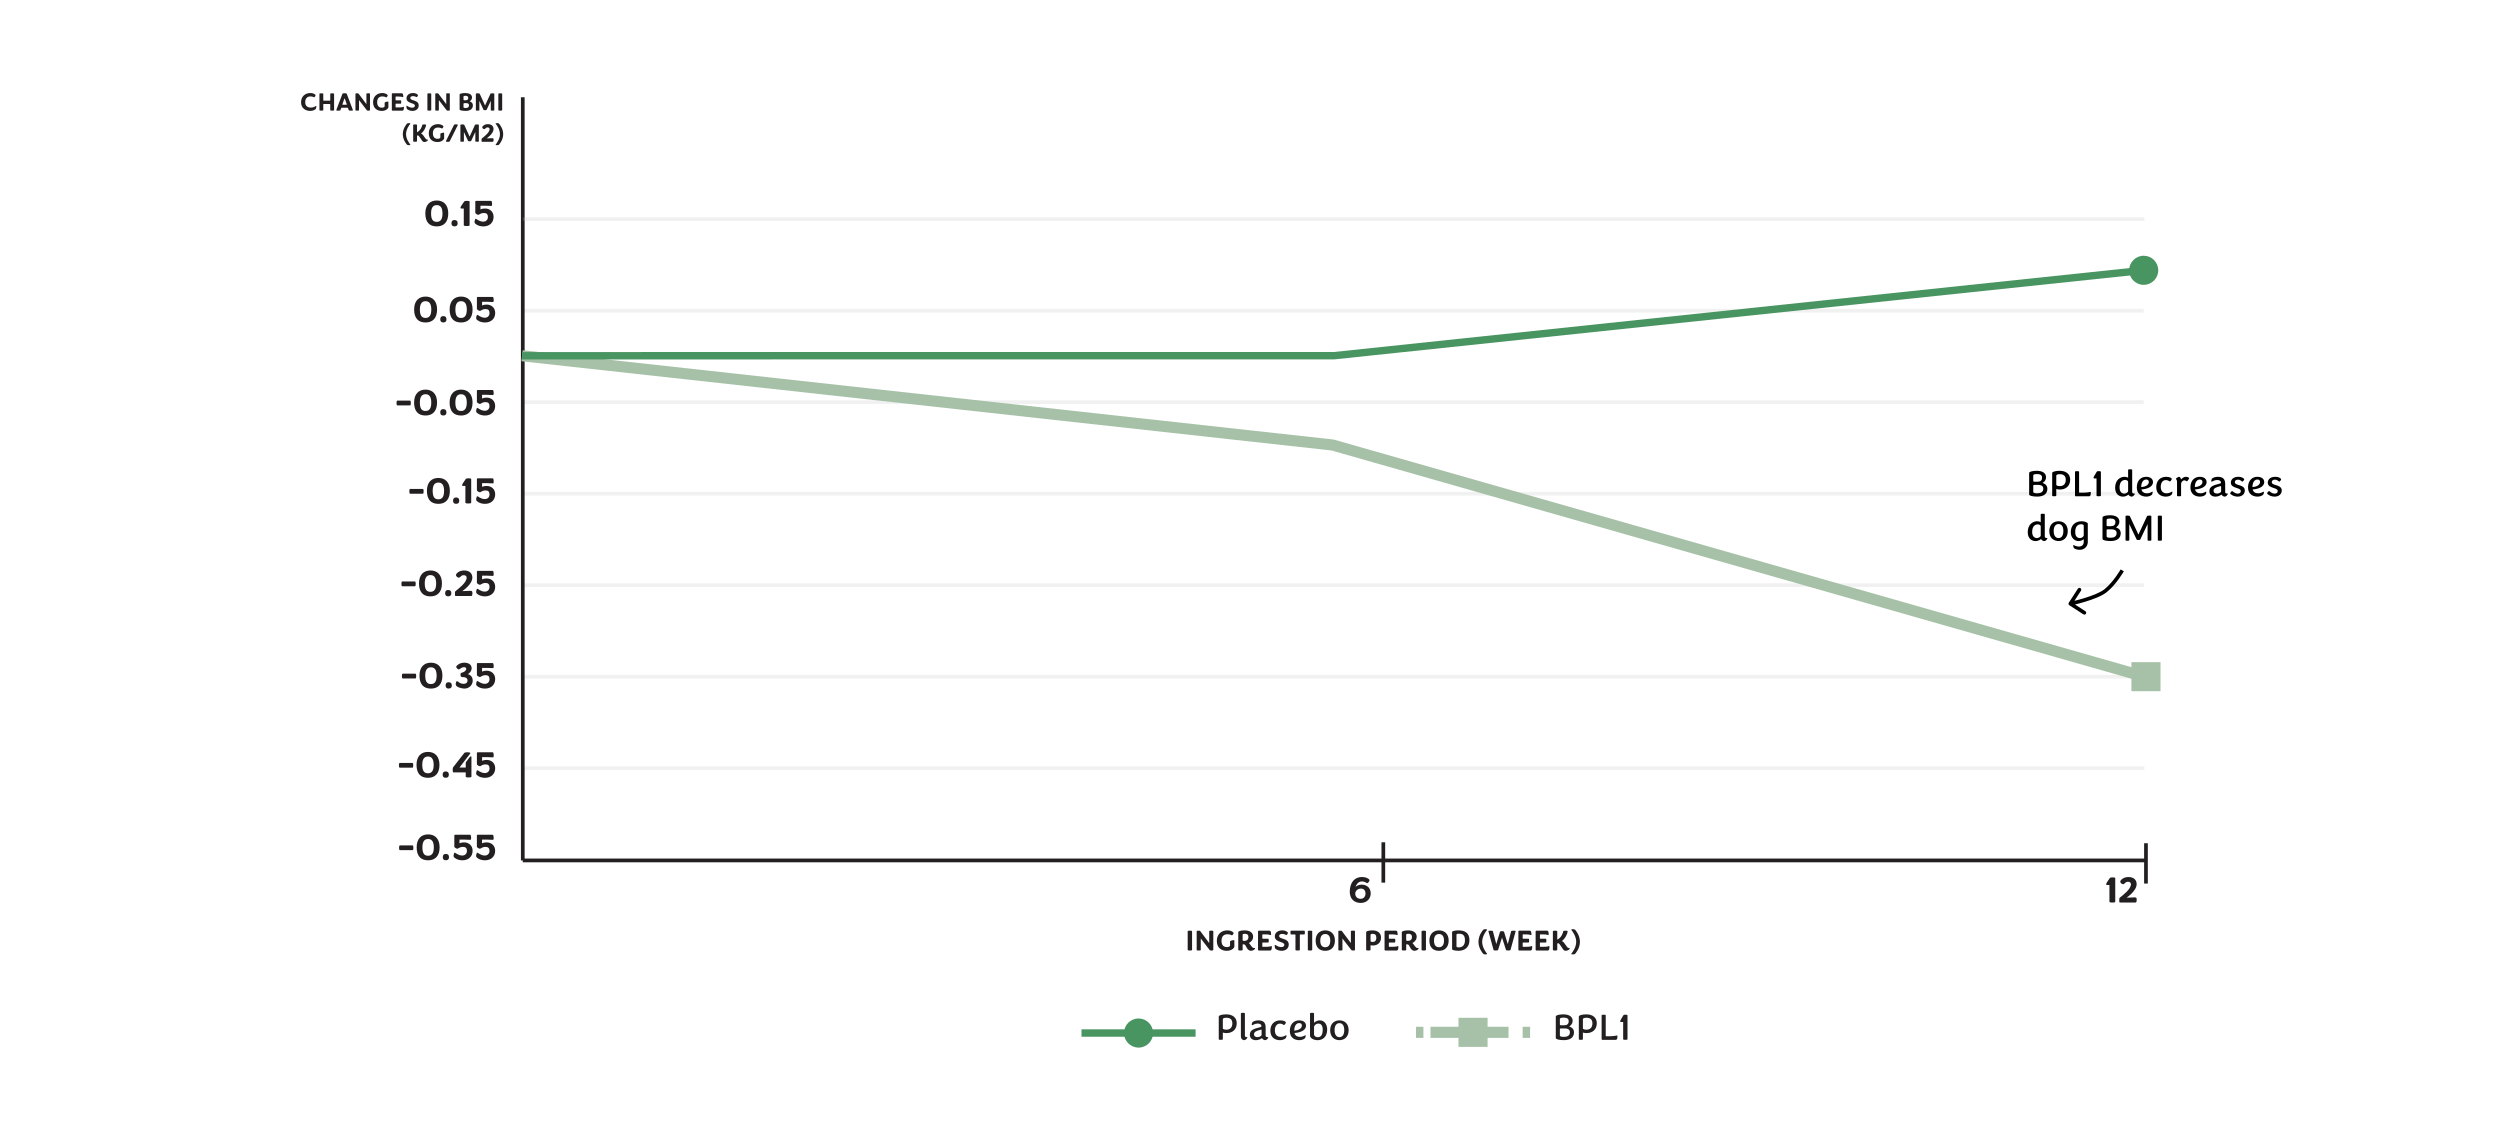 <svg xmlns="http://www.w3.org/2000/svg" fill="none" viewBox="0 0 675 308" height="308" width="675">
<g clip-path="url(#clip0_2345_4306)">
<path stroke-miterlimit="10" stroke="#BCBCBC" d="M578.99 207.41H141.15" opacity="0.2"></path>
<path stroke-miterlimit="10" stroke="#BCBCBC" d="M578.99 182.7H141.15" opacity="0.2"></path>
<path stroke-miterlimit="10" stroke="#BCBCBC" d="M578.85 157.99H141.01" opacity="0.2"></path>
<path stroke-miterlimit="10" stroke="#BCBCBC" d="M578.85 133.29H141.01" opacity="0.2"></path>
<path stroke-miterlimit="10" stroke="#BCBCBC" d="M578.8 108.58H140.96" opacity="0.2"></path>
<path stroke-miterlimit="10" stroke="#BCBCBC" d="M578.8 83.88H140.96" opacity="0.2"></path>
<path stroke-miterlimit="10" stroke="#BCBCBC" d="M578.99 232.11H141.15" opacity="0.2"></path>
<path stroke-miterlimit="10" stroke="#231F20" d="M141.15 26.26V232.32"></path>
<path stroke-miterlimit="10" stroke="#231F20" d="M579.41 232.32H141.15"></path>
<path fill="#231F20" d="M107.969 228.256H111.396C111.508 228.256 111.609 228.388 111.609 228.905C111.609 229.432 111.508 229.544 111.396 229.544H107.969C107.858 229.544 107.756 229.422 107.756 228.905C107.756 228.388 107.858 228.256 107.969 228.256ZM115.592 232.281C113.595 232.281 112.499 231.115 112.499 228.763C112.499 226.41 113.797 225.285 115.592 225.285C117.387 225.285 118.695 226.41 118.695 228.763C118.695 231.115 117.498 232.281 115.592 232.281ZM115.592 231.054C116.525 231.054 117.133 230.466 117.133 228.783C117.133 227.1 116.495 226.532 115.592 226.532C114.68 226.532 114.051 227.1 114.051 228.783C114.051 230.476 114.609 231.054 115.592 231.054ZM120.378 232.271C119.82 232.271 119.556 231.997 119.556 231.419C119.556 230.841 119.82 230.558 120.378 230.558C120.935 230.558 121.229 230.841 121.229 231.419C121.229 231.997 120.956 232.271 120.378 232.271ZM124.856 232.281C123.457 232.281 122.574 231.582 122.503 231.308C122.402 231.014 122.524 230.598 122.615 230.385C122.656 230.284 122.716 230.223 122.797 230.223C122.99 230.223 123.7 230.994 124.825 230.994C125.576 230.994 126.073 230.466 126.073 229.746C126.073 228.976 125.708 228.661 125.008 228.661C124.065 228.661 123.72 229.158 123.497 229.158C123.274 229.158 122.666 228.854 122.666 228.58V225.589C122.666 225.457 122.747 225.386 122.858 225.386H126.884C127.097 225.386 127.198 225.65 127.198 226.268C127.198 226.664 127.117 226.755 127.006 226.755C126.955 226.755 125.86 226.694 125.393 226.694H124.065V227.698C124.065 227.698 124.491 227.445 125.322 227.445C126.458 227.445 127.604 228.195 127.604 229.706C127.604 231.247 126.499 232.281 124.856 232.281ZM130.946 232.281C129.547 232.281 128.664 231.582 128.593 231.308C128.492 231.014 128.614 230.598 128.705 230.385C128.745 230.284 128.806 230.223 128.887 230.223C129.08 230.223 129.79 230.994 130.915 230.994C131.666 230.994 132.163 230.466 132.163 229.746C132.163 228.976 131.798 228.661 131.098 228.661C130.155 228.661 129.81 229.158 129.587 229.158C129.364 229.158 128.756 228.854 128.756 228.58V225.589C128.756 225.457 128.837 225.386 128.948 225.386H132.974C133.187 225.386 133.288 225.65 133.288 226.268C133.288 226.664 133.207 226.755 133.096 226.755C133.045 226.755 131.95 226.694 131.483 226.694H130.155V227.698C130.155 227.698 130.581 227.445 131.412 227.445C132.548 227.445 133.694 228.195 133.694 229.706C133.694 231.247 132.589 232.281 130.946 232.281Z"></path>
<path fill="#231F20" d="M83.779 29.95C82.512 29.95 81.287 29.243 81.287 27.598C81.287 25.974 82.484 25.12 83.765 25.12C84.78 25.12 85.207 25.582 85.207 25.722C85.207 25.862 84.941 26.268 84.822 26.268C84.668 26.268 84.5 26.037 83.793 26.037C83.051 26.037 82.407 26.492 82.407 27.591C82.407 28.676 83.107 29.047 83.933 29.047C84.78 29.047 85.179 28.62 85.319 28.62C85.389 28.62 85.424 28.655 85.424 28.732C85.424 28.865 85.382 29.131 85.277 29.376C85.207 29.558 84.563 29.95 83.779 29.95ZM86.767 29.88C86.333 29.88 86.249 29.803 86.249 29.719V25.351C86.249 25.267 86.333 25.19 86.767 25.19C87.194 25.19 87.285 25.267 87.285 25.351V27.08C87.285 27.15 87.32 27.185 87.39 27.185H89.063C89.133 27.185 89.168 27.15 89.168 27.08V25.351C89.168 25.267 89.252 25.19 89.686 25.19C90.113 25.19 90.204 25.267 90.204 25.351V29.719C90.204 29.803 90.113 29.88 89.686 29.88C89.252 29.88 89.168 29.803 89.168 29.719V28.193C89.168 28.123 89.133 28.088 89.063 28.088H87.39C87.32 28.088 87.285 28.123 87.285 28.193V29.719C87.285 29.803 87.194 29.88 86.767 29.88ZM93.83 29.089H92.248C92.178 29.089 92.15 29.11 92.122 29.18L91.912 29.74C91.87 29.845 91.73 29.88 91.338 29.88C90.918 29.88 90.799 29.845 90.799 29.768C90.799 29.712 90.82 29.67 90.848 29.586L92.43 25.393C92.493 25.218 92.64 25.169 93.039 25.169C93.438 25.169 93.585 25.218 93.648 25.393L95.237 29.586C95.265 29.67 95.286 29.712 95.286 29.768C95.286 29.845 95.16 29.88 94.74 29.88C94.348 29.88 94.208 29.845 94.166 29.74L93.956 29.18C93.928 29.11 93.9 29.089 93.83 29.089ZM92.542 28.284H93.536C93.606 28.284 93.634 28.256 93.634 28.193L93.123 26.702C93.109 26.66 93.088 26.604 93.039 26.604C92.99 26.604 92.969 26.66 92.955 26.702L92.444 28.193C92.444 28.256 92.472 28.284 92.542 28.284ZM96.46 29.88C96.026 29.88 95.97 29.81 95.97 29.726V25.33C95.97 25.253 96.068 25.19 96.334 25.19C96.67 25.19 96.754 25.211 96.803 25.274L98.931 28.116V25.337C98.931 25.253 98.987 25.183 99.407 25.183C99.841 25.183 99.897 25.253 99.897 25.337V29.74C99.897 29.817 99.799 29.88 99.533 29.88C99.197 29.88 99.106 29.852 99.064 29.796L96.936 27.031V29.726C96.936 29.81 96.88 29.88 96.46 29.88ZM103.087 29.95C101.827 29.95 100.728 29.271 100.728 27.584C100.728 25.974 101.876 25.12 103.206 25.12C104.221 25.12 104.697 25.603 104.697 25.75C104.697 25.89 104.431 26.296 104.312 26.296C104.151 26.296 103.976 26.037 103.234 26.037C102.457 26.037 101.834 26.45 101.834 27.605C101.834 28.725 102.45 29.075 103.143 29.075C103.661 29.075 103.857 28.823 103.857 28.676V27.71C103.857 27.577 104.522 27.409 104.711 27.409C104.823 27.409 104.872 27.458 104.872 27.577V28.984C104.872 29.173 104.333 29.95 103.087 29.95ZM105.989 29.88C105.856 29.88 105.793 29.817 105.793 29.684V25.386C105.793 25.253 105.856 25.19 105.989 25.19H108.481C108.796 25.19 108.88 25.54 108.88 26.135C108.88 26.205 108.838 26.24 108.789 26.24C108.677 26.24 108.495 26.065 107.431 26.065H106.913C106.843 26.065 106.808 26.1 106.808 26.17V26.989C106.808 27.059 106.843 27.094 106.913 27.094H108.18C108.271 27.094 108.341 27.185 108.341 27.542C108.341 27.906 108.271 27.997 108.18 27.997H106.913C106.843 27.997 106.808 28.032 106.808 28.102V28.9C106.808 28.97 106.843 29.005 106.913 29.005H107.613C108.677 29.005 108.852 28.83 108.964 28.83C109.02 28.83 109.062 28.865 109.062 28.935C109.062 29.53 108.978 29.88 108.663 29.88H105.989ZM111.344 29.95C110.602 29.95 109.909 29.558 109.839 29.376C109.734 29.131 109.727 28.795 109.727 28.662C109.727 28.585 109.762 28.543 109.825 28.543C109.965 28.543 110.476 29.075 111.323 29.075C111.771 29.075 112.016 28.837 112.016 28.536C112.016 28.165 111.596 28.032 111.12 27.864C110.49 27.647 109.755 27.388 109.755 26.52C109.755 25.687 110.511 25.12 111.505 25.12C112.429 25.12 112.863 25.582 112.863 25.701C112.863 25.841 112.611 26.226 112.492 26.226C112.345 26.226 112.1 25.953 111.533 25.953C111.036 25.953 110.777 26.142 110.777 26.457C110.777 26.8 111.141 26.926 111.575 27.066C112.233 27.276 113.052 27.514 113.052 28.466C113.052 29.313 112.415 29.95 111.344 29.95ZM115.916 29.88C115.482 29.88 115.398 29.803 115.398 29.719V25.351C115.398 25.267 115.482 25.19 115.916 25.19C116.343 25.19 116.434 25.267 116.434 25.351V29.719C116.434 29.803 116.343 29.88 115.916 29.88ZM118.014 29.88C117.58 29.88 117.524 29.81 117.524 29.726V25.33C117.524 25.253 117.622 25.19 117.888 25.19C118.224 25.19 118.308 25.211 118.357 25.274L120.485 28.116V25.337C120.485 25.253 120.541 25.183 120.961 25.183C121.395 25.183 121.451 25.253 121.451 25.337V29.74C121.451 29.817 121.353 29.88 121.087 29.88C120.751 29.88 120.66 29.852 120.618 29.796L118.49 27.031V29.726C118.49 29.81 118.434 29.88 118.014 29.88ZM126.802 27.374C126.802 27.374 127.677 27.577 127.677 28.424C127.677 29.446 126.935 29.943 125.71 29.943C124.737 29.943 124.093 29.768 124.093 29.558V25.505C124.093 25.295 124.737 25.12 125.64 25.12C126.648 25.12 127.446 25.519 127.446 26.31C127.446 27.045 126.802 27.374 126.802 27.374ZM125.143 26.863C125.143 27.003 125.213 27.073 125.388 27.073H125.71C126.242 27.073 126.424 26.842 126.424 26.422C126.424 25.988 126.116 25.869 125.647 25.869C125.255 25.869 125.143 25.967 125.143 26.107V26.863ZM125.143 28.053V28.907C125.143 29.047 125.234 29.166 125.717 29.166C126.27 29.166 126.634 28.97 126.634 28.41C126.634 27.955 126.249 27.843 125.864 27.843H125.388C125.213 27.843 125.143 27.913 125.143 28.053ZM128.958 29.88C128.524 29.88 128.482 29.817 128.482 29.726V25.337C128.496 25.26 128.601 25.19 128.993 25.19C129.385 25.19 129.504 25.26 129.532 25.33L130.967 28.487L132.416 25.33C132.451 25.26 132.556 25.19 132.948 25.19C133.34 25.19 133.459 25.253 133.459 25.33V29.726C133.459 29.817 133.424 29.88 132.99 29.88C132.563 29.88 132.514 29.817 132.514 29.726V27.22L131.401 29.621C131.345 29.726 131.296 29.747 130.974 29.747C130.652 29.747 130.596 29.726 130.54 29.621L129.427 27.22V29.726C129.427 29.817 129.378 29.88 128.958 29.88ZM135.07 29.88C134.636 29.88 134.552 29.803 134.552 29.719V25.351C134.552 25.267 134.636 25.19 135.07 25.19C135.497 25.19 135.588 25.267 135.588 25.351V29.719C135.588 29.803 135.497 29.88 135.07 29.88Z"></path>
<path fill="#231F20" d="M108.757 36.222C108.757 34.668 109.737 33.562 109.891 33.38C109.94 33.324 110.08 33.24 110.402 33.24C110.717 33.24 110.801 33.303 110.801 33.366C110.801 33.408 110.773 33.443 110.724 33.499C110.577 33.674 109.632 34.878 109.632 36.222C109.632 37.566 110.577 38.77 110.724 38.945C110.773 39.001 110.801 39.036 110.801 39.078C110.801 39.141 110.717 39.204 110.402 39.204C110.08 39.204 109.94 39.12 109.891 39.064C109.737 38.882 108.757 37.776 108.757 36.222ZM112.077 38.28C111.643 38.28 111.559 38.203 111.559 38.119V33.751C111.559 33.667 111.643 33.59 112.077 33.59C112.504 33.59 112.595 33.667 112.595 33.751V35.613C112.595 35.669 112.63 35.697 112.672 35.676C113.512 35.228 113.918 34.297 114.016 33.73C114.03 33.653 114.163 33.59 114.555 33.59C114.94 33.59 115.052 33.653 115.052 33.73C115.052 34.15 114.555 35.417 113.68 36.04C114.436 36.334 114.772 37.685 115.332 37.706H115.451C115.521 37.706 115.549 37.741 115.549 37.797C115.549 38.007 115.066 38.343 114.604 38.343C114.296 38.343 114.121 38.217 113.967 37.993C113.505 37.328 113.113 36.6 112.847 36.558C112.742 36.551 112.595 36.607 112.595 36.684V38.119C112.595 38.203 112.504 38.28 112.077 38.28ZM118.13 38.35C116.87 38.35 115.771 37.671 115.771 35.984C115.771 34.374 116.919 33.52 118.249 33.52C119.264 33.52 119.74 34.003 119.74 34.15C119.74 34.29 119.474 34.696 119.355 34.696C119.194 34.696 119.019 34.437 118.277 34.437C117.5 34.437 116.877 34.85 116.877 36.005C116.877 37.125 117.493 37.475 118.186 37.475C118.704 37.475 118.9 37.223 118.9 37.076V36.11C118.9 35.977 119.565 35.809 119.754 35.809C119.866 35.809 119.915 35.858 119.915 35.977V37.384C119.915 37.573 119.376 38.35 118.13 38.35ZM123.579 33.835L121.43 38.14C121.381 38.238 121.276 38.301 120.891 38.301C120.478 38.301 120.401 38.21 120.401 38.133C120.401 38.098 120.408 38.07 120.429 38.035L122.578 33.73C122.634 33.632 122.732 33.569 123.117 33.569C123.509 33.569 123.614 33.66 123.614 33.744C123.614 33.779 123.6 33.8 123.579 33.835ZM124.784 38.28C124.35 38.28 124.308 38.217 124.308 38.126V33.737C124.322 33.66 124.427 33.59 124.819 33.59C125.211 33.59 125.33 33.66 125.358 33.73L126.793 36.887L128.242 33.73C128.277 33.66 128.382 33.59 128.774 33.59C129.166 33.59 129.285 33.653 129.285 33.73V38.126C129.285 38.217 129.25 38.28 128.816 38.28C128.389 38.28 128.34 38.217 128.34 38.126V35.62L127.227 38.021C127.171 38.126 127.122 38.147 126.8 38.147C126.478 38.147 126.422 38.126 126.366 38.021L125.253 35.62V38.126C125.253 38.217 125.204 38.28 124.784 38.28ZM130.154 38.28C130.077 38.28 130.021 38.231 130.021 38.14V37.601C130.021 37.454 130.091 37.391 130.168 37.328C130.693 36.901 132.191 35.795 132.191 34.871C132.191 34.577 131.988 34.402 131.638 34.402C131.344 34.402 131.19 34.528 131.029 34.703C130.931 34.808 130.826 34.864 130.735 34.864C130.483 34.864 130.196 34.563 130.196 34.395C130.196 34.129 130.749 33.52 131.722 33.52C132.723 33.52 133.255 34.066 133.255 34.85C133.248 36.152 131.386 37.356 131.386 37.356H131.848C132.17 37.356 132.877 37.314 132.912 37.314C133.199 37.314 133.269 37.426 133.269 37.748C133.255 38.133 133.185 38.28 133.052 38.28H130.154ZM135.86 36.222C135.86 37.776 134.88 38.882 134.726 39.064C134.677 39.12 134.537 39.204 134.215 39.204C133.9 39.204 133.816 39.141 133.816 39.078C133.816 39.036 133.844 39.001 133.893 38.945C134.04 38.77 134.985 37.566 134.985 36.222C134.985 34.878 134.04 33.674 133.893 33.499C133.844 33.443 133.816 33.408 133.816 33.366C133.816 33.303 133.9 33.24 134.215 33.24C134.537 33.24 134.677 33.324 134.726 33.38C134.88 33.562 135.86 34.668 135.86 36.222Z"></path>
<path fill="#231F20" d="M329.62 280.76C329.184 280.76 329.062 280.689 329.062 280.588V274.453C329.062 274.149 329.924 273.875 331.07 273.875C332.844 273.875 333.919 274.767 333.919 276.268C333.919 278.042 332.662 278.935 331.171 278.935C330.613 278.935 330.198 278.803 330.167 278.793V280.588C330.167 280.679 330.046 280.76 329.62 280.76ZM330.167 277.667C330.208 277.84 330.482 278.012 331.141 278.012C332.104 278.012 332.733 277.424 332.733 276.309C332.733 275.234 332.134 274.788 331.09 274.788C330.482 274.788 330.167 274.97 330.167 275.183V277.667ZM335.039 279.766V273.642C335.039 273.54 335.12 273.459 335.576 273.459C336.043 273.459 336.124 273.54 336.124 273.642V279.543C336.124 279.878 336.245 280 336.519 280C336.529 280 336.752 280 336.752 280.01C336.783 280.02 336.793 280.04 336.793 280.06C336.793 280.344 336.347 280.801 336.002 280.841C335.394 280.841 335.029 280.425 335.039 279.766ZM341.645 280.841C341.047 280.841 340.763 280.375 340.742 280.283C340.448 280.496 339.87 280.851 339.12 280.851C338.177 280.851 337.457 280.365 337.457 279.371C337.457 278.093 338.603 277.759 339.962 277.424C340.377 277.323 340.6 277.241 340.6 277.079C340.6 276.643 340.245 276.359 339.576 276.359C338.765 276.359 338.238 276.816 338.065 276.816C337.984 276.816 337.964 276.775 337.964 276.684C337.964 276.542 338.025 276.278 338.116 276.045C338.217 275.842 338.937 275.497 339.718 275.497C341.178 275.497 341.726 276.156 341.726 277.465V279.553C341.726 279.868 341.848 279.989 342.091 280C342.101 280.01 342.324 280.01 342.334 280.01C342.405 280.01 342.436 280.03 342.436 280.091C342.436 280.283 342.01 280.841 341.645 280.841ZM338.582 279.249C338.582 279.797 339.008 280.03 339.556 280.02C340.144 280.02 340.631 279.655 340.631 279.442V278.113C340.631 278.053 340.6 278.012 340.529 278.012C340.458 278.012 340.316 278.042 340.144 278.093C339.495 278.296 338.582 278.499 338.582 279.249ZM345.622 280.851C344.263 280.851 342.995 280.131 342.995 278.276C342.995 276.4 344.233 275.497 345.672 275.497C346.666 275.497 347.193 275.862 347.193 276.065C347.193 276.258 346.839 276.765 346.666 276.765C346.534 276.765 346.271 276.38 345.581 276.38C344.952 276.38 344.212 276.846 344.212 278.205C344.212 279.432 344.902 279.959 345.794 279.959C346.656 279.959 347.072 279.513 347.244 279.513C347.305 279.513 347.366 279.543 347.366 279.634C347.366 279.797 347.305 280.02 347.183 280.263C347.082 280.456 346.453 280.851 345.622 280.851ZM350.86 280.851C349.45 280.851 348.254 280.111 348.254 278.357C348.254 276.329 349.541 275.497 350.758 275.497C352.005 275.497 352.624 276.126 352.624 276.927C352.624 278.316 350.778 278.854 349.501 278.904C349.683 279.665 350.302 279.959 351.002 279.959C351.813 279.959 352.218 279.563 352.391 279.533C352.482 279.503 352.553 279.533 352.553 279.634C352.553 279.797 352.482 280.02 352.381 280.263C352.279 280.456 351.65 280.851 350.86 280.851ZM350.799 276.227C350.129 276.227 349.47 276.775 349.44 278.276C350.424 278.215 351.509 277.769 351.509 276.866C351.509 276.501 351.225 276.227 350.799 276.227ZM353.705 279.634V273.642C353.705 273.54 353.786 273.459 354.242 273.459C354.708 273.459 354.79 273.54 354.79 273.642V276.156C354.79 276.156 355.398 275.497 356.371 275.497C357.446 275.497 358.339 276.43 358.339 277.982C358.339 280 357.071 280.851 355.753 280.851C354.577 280.851 353.705 280.223 353.705 279.634ZM355.915 276.369C355.307 276.369 354.79 276.937 354.79 277.241V279.32C354.79 279.705 355.236 280.05 355.824 280.05C356.574 280.05 357.132 279.523 357.132 278.032C357.132 276.755 356.584 276.369 355.915 276.369ZM361.65 280.841C360.352 280.841 359.145 280.02 359.145 278.154C359.145 276.298 360.352 275.497 361.65 275.497C362.928 275.497 364.134 276.298 364.134 278.154C364.134 280.02 362.928 280.841 361.65 280.841ZM361.65 280.04C362.34 280.04 362.948 279.513 362.948 278.134C362.948 276.755 362.34 276.248 361.65 276.248C360.95 276.248 360.332 276.755 360.332 278.134C360.332 279.513 360.95 280.04 361.65 280.04Z"></path>
<path fill="#231F20" d="M423.672 277.15C423.672 277.15 424.98 277.454 424.98 278.702C424.98 280.121 423.956 280.841 422.232 280.841C420.924 280.841 420.062 280.577 420.062 280.273V274.443C420.062 274.139 420.924 273.875 422.1 273.875C423.621 273.875 424.615 274.473 424.615 275.609C424.615 276.694 423.672 277.15 423.672 277.15ZM421.167 276.603C421.167 276.755 421.259 276.826 421.451 276.826H422.364C423.114 276.826 423.55 276.451 423.55 275.731C423.55 274.99 423.023 274.757 422.131 274.757C421.482 274.757 421.167 274.899 421.167 275.112V276.603ZM421.167 277.901V279.584C421.167 279.797 421.482 279.959 422.232 279.959C423.205 279.959 423.875 279.614 423.875 278.691C423.875 277.85 423.094 277.677 422.526 277.677H421.471C421.279 277.677 421.167 277.748 421.167 277.901ZM426.838 280.76C426.402 280.76 426.281 280.689 426.281 280.588V274.453C426.281 274.149 427.143 273.875 428.288 273.875C430.063 273.875 431.138 274.767 431.138 276.268C431.138 278.042 429.88 278.935 428.39 278.935C427.832 278.935 427.416 278.803 427.386 278.793V280.588C427.386 280.679 427.264 280.76 426.838 280.76ZM427.386 277.667C427.426 277.84 427.7 278.012 428.359 278.012C429.323 278.012 429.951 277.424 429.951 276.309C429.951 275.234 429.353 274.788 428.309 274.788C427.7 274.788 427.386 274.97 427.386 275.183V277.667ZM432.622 280.76C432.511 280.76 432.44 280.689 432.44 280.567V274.139C432.44 274.037 432.531 273.966 432.998 273.966C433.444 273.966 433.545 274.037 433.545 274.139V279.655C433.545 279.746 433.586 279.787 433.677 279.787H434.519C435.908 279.787 436.465 279.574 436.587 279.574C436.658 279.574 436.709 279.624 436.709 279.736C436.709 280.415 436.607 280.76 436.253 280.76H432.622ZM438.84 280.76C438.374 280.76 438.252 280.689 438.252 280.588V275.944H437.664C437.522 275.944 437.441 275.893 437.441 275.741C437.441 275.558 437.988 274.656 438.262 274.21C438.384 274.037 438.404 273.966 438.85 273.966C439.296 273.966 439.428 274.047 439.428 274.159V280.588C439.428 280.679 439.286 280.76 438.84 280.76Z"></path>
<path fill="#231F20" d="M107.929 205.986H111.356C111.468 205.986 111.569 206.118 111.569 206.635C111.569 207.162 111.468 207.274 111.356 207.274H107.929C107.818 207.274 107.716 207.152 107.716 206.635C107.716 206.118 107.818 205.986 107.929 205.986ZM115.552 210.011C113.555 210.011 112.459 208.845 112.459 206.493C112.459 204.14 113.757 203.015 115.552 203.015C117.347 203.015 118.655 204.14 118.655 206.493C118.655 208.845 117.458 210.011 115.552 210.011ZM115.552 208.784C116.485 208.784 117.093 208.196 117.093 206.513C117.093 204.83 116.455 204.262 115.552 204.262C114.64 204.262 114.011 204.83 114.011 206.513C114.011 208.207 114.569 208.784 115.552 208.784ZM120.338 210.001C119.78 210.001 119.516 209.728 119.516 209.15C119.516 208.572 119.78 208.288 120.338 208.288C120.895 208.288 121.189 208.572 121.189 209.15C121.189 209.728 120.916 210.001 120.338 210.001ZM126.519 209.91C125.891 209.91 125.749 209.798 125.749 209.677V208.551H122.423C122.311 208.551 122.22 208.298 122.22 207.912C122.22 207.537 122.271 207.263 122.342 207.172L125.353 203.319C125.424 203.228 125.566 203.116 126.134 203.116C126.844 203.116 126.996 203.248 126.996 203.339C126.996 203.39 126.986 203.42 126.945 203.471L124.055 207.243H125.749V206.006C125.749 205.884 125.779 205.803 125.87 205.692L126.874 204.363C126.945 204.272 127.016 204.221 127.118 204.221C127.26 204.221 127.29 204.303 127.29 204.434V209.677C127.29 209.798 127.138 209.91 126.519 209.91ZM130.955 210.011C129.556 210.011 128.674 209.312 128.603 209.038C128.501 208.744 128.623 208.328 128.714 208.115C128.755 208.014 128.816 207.953 128.897 207.953C129.09 207.953 129.799 208.724 130.925 208.724C131.675 208.724 132.172 208.196 132.172 207.476C132.172 206.706 131.807 206.391 131.107 206.391C130.164 206.391 129.82 206.888 129.597 206.888C129.373 206.888 128.765 206.584 128.765 206.31V203.319C128.765 203.187 128.846 203.116 128.958 203.116H132.983C133.196 203.116 133.298 203.38 133.298 203.998C133.298 204.394 133.217 204.485 133.105 204.485C133.054 204.485 131.959 204.424 131.493 204.424H130.164V205.428C130.164 205.428 130.59 205.175 131.422 205.175C132.557 205.175 133.703 205.925 133.703 207.436C133.703 208.977 132.598 210.011 130.955 210.011Z"></path>
<path fill="#231F20" d="M108.729 181.896H112.156C112.268 181.896 112.369 182.028 112.369 182.545C112.369 183.072 112.268 183.184 112.156 183.184H108.729C108.618 183.184 108.516 183.062 108.516 182.545C108.516 182.028 108.618 181.896 108.729 181.896ZM116.352 185.921C114.354 185.921 113.259 184.755 113.259 182.403C113.259 180.05 114.557 178.925 116.352 178.925C118.147 178.925 119.455 180.05 119.455 182.403C119.455 184.755 118.258 185.921 116.352 185.921ZM116.352 184.695C117.285 184.695 117.893 184.106 117.893 182.423C117.893 180.74 117.254 180.172 116.352 180.172C115.439 180.172 114.811 180.74 114.811 182.423C114.811 184.117 115.368 184.695 116.352 184.695ZM121.138 185.911C120.58 185.911 120.316 185.638 120.316 185.06C120.316 184.482 120.58 184.198 121.138 184.198C121.695 184.198 121.989 184.482 121.989 185.06C121.989 185.638 121.716 185.911 121.138 185.911ZM125.362 185.921C124.815 185.921 123.05 185.577 123.05 184.766C123.05 184.451 123.131 183.904 123.436 183.904C123.628 183.904 124.075 184.634 125.21 184.634C125.869 184.634 126.234 184.269 126.234 183.731C126.234 183.072 125.677 182.798 124.764 182.798C124.47 182.798 124.338 182.596 124.338 182.149C124.338 181.764 124.44 181.683 124.713 181.622C125.17 181.5 125.89 181.156 125.89 180.608C125.89 180.314 125.666 180.142 125.322 180.142C124.906 180.142 124.551 180.324 124.318 180.497C124.115 180.628 123.993 180.76 123.851 180.76C123.669 180.76 123.162 180.273 123.162 180.061C123.162 179.827 123.973 178.925 125.342 178.925C126.68 178.925 127.35 179.584 127.34 180.426C127.34 181.48 126.326 182.007 126.326 182.007C126.326 182.007 127.634 182.312 127.634 183.731C127.634 184.938 126.691 185.921 125.362 185.921ZM130.953 185.921C129.554 185.921 128.672 185.222 128.601 184.948C128.499 184.654 128.621 184.238 128.712 184.025C128.753 183.924 128.814 183.863 128.895 183.863C129.087 183.863 129.797 184.634 130.923 184.634C131.673 184.634 132.17 184.106 132.17 183.386C132.17 182.616 131.805 182.301 131.105 182.301C130.162 182.301 129.817 182.798 129.594 182.798C129.371 182.798 128.763 182.494 128.763 182.22V179.229C128.763 179.097 128.844 179.026 128.956 179.026H132.981C133.194 179.026 133.295 179.29 133.295 179.908C133.295 180.304 133.214 180.395 133.103 180.395C133.052 180.395 131.957 180.334 131.491 180.334H130.162V181.338C130.162 181.338 130.588 181.085 131.42 181.085C132.555 181.085 133.701 181.835 133.701 183.346C133.701 184.887 132.596 185.921 130.953 185.921Z"></path>
<path fill="#231F20" d="M108.599 156.996H112.026C112.138 156.996 112.239 157.128 112.239 157.645C112.239 158.172 112.138 158.284 112.026 158.284H108.599C108.488 158.284 108.386 158.162 108.386 157.645C108.386 157.128 108.488 156.996 108.599 156.996ZM116.222 161.021C114.224 161.021 113.129 159.855 113.129 157.503C113.129 155.15 114.427 154.025 116.222 154.025C118.017 154.025 119.325 155.15 119.325 157.503C119.325 159.855 118.128 161.021 116.222 161.021ZM116.222 159.795C117.155 159.795 117.763 159.206 117.763 157.523C117.763 155.84 117.124 155.272 116.222 155.272C115.309 155.272 114.681 155.84 114.681 157.523C114.681 159.217 115.238 159.795 116.222 159.795ZM121.008 161.011C120.45 161.011 120.186 160.738 120.186 160.16C120.186 159.582 120.45 159.298 121.008 159.298C121.565 159.298 121.859 159.582 121.859 160.16C121.859 160.738 121.586 161.011 121.008 161.011ZM123.042 160.92C122.931 160.92 122.849 160.849 122.849 160.717V159.936C122.849 159.724 122.951 159.632 123.062 159.541C123.823 158.922 125.993 157.32 125.993 155.982C125.993 155.556 125.699 155.302 125.192 155.302C124.766 155.302 124.543 155.485 124.31 155.739C124.168 155.891 124.015 155.972 123.884 155.972C123.519 155.972 123.103 155.536 123.103 155.292C123.103 154.907 123.904 154.025 125.313 154.025C126.763 154.025 127.534 154.816 127.534 155.951C127.524 157.837 124.827 159.582 124.827 159.582H125.496C125.962 159.582 126.987 159.521 127.037 159.521C127.453 159.521 127.554 159.683 127.554 160.149C127.534 160.707 127.433 160.92 127.24 160.92H123.042ZM130.952 161.021C129.553 161.021 128.67 160.322 128.599 160.048C128.498 159.754 128.62 159.338 128.711 159.125C128.752 159.024 128.812 158.963 128.893 158.963C129.086 158.963 129.796 159.734 130.921 159.734C131.672 159.734 132.169 159.206 132.169 158.486C132.169 157.716 131.804 157.401 131.104 157.401C130.161 157.401 129.816 157.898 129.593 157.898C129.37 157.898 128.762 157.594 128.762 157.32V154.329C128.762 154.197 128.843 154.126 128.954 154.126H132.98C133.193 154.126 133.294 154.39 133.294 155.008C133.294 155.404 133.213 155.495 133.102 155.495C133.051 155.495 131.956 155.434 131.489 155.434H130.161V156.438C130.161 156.438 130.587 156.185 131.418 156.185C132.554 156.185 133.7 156.935 133.7 158.446C133.7 159.987 132.595 161.021 130.952 161.021Z"></path>
<path fill="#231F20" d="M110.739 132.016H114.166C114.278 132.016 114.379 132.148 114.379 132.665C114.379 133.192 114.278 133.304 114.166 133.304H110.739C110.628 133.304 110.526 133.182 110.526 132.665C110.526 132.148 110.628 132.016 110.739 132.016ZM118.362 136.041C116.364 136.041 115.269 134.875 115.269 132.523C115.269 130.17 116.567 129.045 118.362 129.045C120.157 129.045 121.465 130.17 121.465 132.523C121.465 134.875 120.268 136.041 118.362 136.041ZM118.362 134.815C119.295 134.815 119.903 134.226 119.903 132.543C119.903 130.86 119.264 130.292 118.362 130.292C117.449 130.292 116.821 130.86 116.821 132.543C116.821 134.237 117.378 134.815 118.362 134.815ZM123.148 136.031C122.59 136.031 122.326 135.758 122.326 135.18C122.326 134.602 122.59 134.318 123.148 134.318C123.705 134.318 123.999 134.602 123.999 135.18C123.999 135.758 123.726 136.031 123.148 136.031ZM126.444 135.94C125.815 135.94 125.653 135.829 125.653 135.707V131.205H125.004C124.852 131.205 124.761 131.124 124.761 130.951C124.761 130.759 125.39 129.856 125.694 129.42C125.836 129.227 125.917 129.146 126.485 129.146C127.042 129.146 127.225 129.238 127.225 129.349V135.707C127.225 135.829 127.063 135.94 126.444 135.94ZM130.953 136.041C129.554 136.041 128.671 135.342 128.601 135.068C128.499 134.774 128.621 134.358 128.712 134.145C128.753 134.044 128.813 133.983 128.895 133.983C129.087 133.983 129.797 134.754 130.923 134.754C131.673 134.754 132.17 134.226 132.17 133.506C132.17 132.736 131.805 132.421 131.105 132.421C130.162 132.421 129.817 132.918 129.594 132.918C129.371 132.918 128.763 132.614 128.763 132.34V129.349C128.763 129.217 128.844 129.146 128.955 129.146H132.981C133.194 129.146 133.295 129.41 133.295 130.028C133.295 130.424 133.214 130.515 133.103 130.515C133.052 130.515 131.957 130.454 131.49 130.454H130.162V131.458C130.162 131.458 130.588 131.205 131.419 131.205C132.555 131.205 133.701 131.955 133.701 133.466C133.701 135.007 132.596 136.041 130.953 136.041Z"></path>
<path fill="#231F20" d="M321.266 256.64C320.77 256.64 320.674 256.552 320.674 256.456V251.464C320.674 251.368 320.77 251.28 321.266 251.28C321.754 251.28 321.858 251.368 321.858 251.464V256.456C321.858 256.552 321.754 256.64 321.266 256.64ZM323.664 256.64C323.168 256.64 323.104 256.56 323.104 256.464V251.44C323.104 251.352 323.216 251.28 323.52 251.28C323.904 251.28 324 251.304 324.056 251.376L326.488 254.624V251.448C326.488 251.352 326.552 251.272 327.032 251.272C327.528 251.272 327.592 251.352 327.592 251.448V256.48C327.592 256.568 327.48 256.64 327.176 256.64C326.792 256.64 326.688 256.608 326.64 256.544L324.208 253.384V256.464C324.208 256.56 324.144 256.64 323.664 256.64ZM331.238 256.72C329.798 256.72 328.542 255.944 328.542 254.016C328.542 252.176 329.854 251.2 331.374 251.2C332.534 251.2 333.078 251.752 333.078 251.92C333.078 252.08 332.774 252.544 332.638 252.544C332.454 252.544 332.254 252.248 331.406 252.248C330.518 252.248 329.806 252.72 329.806 254.04C329.806 255.32 330.51 255.72 331.302 255.72C331.894 255.72 332.118 255.432 332.118 255.264V254.16C332.118 254.008 332.878 253.816 333.094 253.816C333.222 253.816 333.278 253.872 333.278 254.008V255.616C333.278 255.832 332.662 256.72 331.238 256.72ZM334.922 256.64C334.45 256.64 334.33 256.552 334.33 256.456V251.664C334.33 251.424 335.106 251.2 336.034 251.2C337.442 251.2 338.346 251.824 338.346 252.912C338.346 254.128 337.17 254.624 337.17 254.624C337.506 254.768 337.978 255.968 338.57 255.968C338.626 255.968 338.706 255.96 338.762 255.96C338.834 255.96 338.874 256 338.874 256.064C338.874 256.28 338.37 256.712 337.81 256.712C336.482 256.712 336.546 254.984 335.866 254.976H335.61C335.546 254.976 335.514 255 335.514 255.072V256.456C335.514 256.552 335.394 256.64 334.922 256.64ZM335.514 253.8C335.514 253.96 335.634 254.04 335.922 254.04C336.514 254.04 337.074 253.808 337.074 252.984C337.074 252.32 336.658 252.12 336.122 252.12C335.706 252.12 335.514 252.216 335.514 252.376V253.8ZM339.89 256.64C339.738 256.64 339.666 256.568 339.666 256.416V251.504C339.666 251.352 339.738 251.28 339.89 251.28H342.738C343.098 251.28 343.194 251.68 343.194 252.36C343.194 252.44 343.146 252.48 343.09 252.48C342.962 252.48 342.754 252.28 341.538 252.28H340.946C340.866 252.28 340.826 252.32 340.826 252.4V253.336C340.826 253.416 340.866 253.456 340.946 253.456H342.394C342.498 253.456 342.578 253.56 342.578 253.968C342.578 254.384 342.498 254.488 342.394 254.488H340.946C340.866 254.488 340.826 254.528 340.826 254.608V255.52C340.826 255.6 340.866 255.64 340.946 255.64H341.746C342.962 255.64 343.162 255.44 343.29 255.44C343.354 255.44 343.402 255.48 343.402 255.56C343.402 256.24 343.306 256.64 342.946 256.64H339.89ZM346.01 256.72C345.162 256.72 344.37 256.272 344.29 256.064C344.17 255.784 344.162 255.4 344.162 255.248C344.162 255.16 344.202 255.112 344.274 255.112C344.434 255.112 345.018 255.72 345.986 255.72C346.498 255.72 346.778 255.448 346.778 255.104C346.778 254.68 346.298 254.528 345.754 254.336C345.034 254.088 344.194 253.792 344.194 252.8C344.194 251.848 345.058 251.2 346.194 251.2C347.25 251.2 347.746 251.728 347.746 251.864C347.746 252.024 347.458 252.464 347.322 252.464C347.154 252.464 346.874 252.152 346.226 252.152C345.658 252.152 345.362 252.368 345.362 252.728C345.362 253.12 345.778 253.264 346.274 253.424C347.026 253.664 347.962 253.936 347.962 255.024C347.962 255.992 347.234 256.72 346.01 256.72ZM350.365 256.64C349.869 256.64 349.773 256.552 349.773 256.456V252.424C349.773 252.344 349.733 252.304 349.653 252.304H348.597C348.493 252.304 348.413 252.184 348.413 251.776C348.413 251.376 348.493 251.28 348.597 251.28H352.133C352.229 251.28 352.317 251.376 352.317 251.776C352.317 252.184 352.229 252.304 352.133 252.304H351.077C350.997 252.304 350.957 252.344 350.957 252.424V256.456C350.957 256.552 350.853 256.64 350.365 256.64ZM353.704 256.64C353.208 256.64 353.112 256.552 353.112 256.456V251.464C353.112 251.368 353.208 251.28 353.704 251.28C354.192 251.28 354.296 251.368 354.296 251.464V256.456C354.296 256.552 354.192 256.64 353.704 256.64ZM357.821 256.72C356.245 256.72 355.221 255.8 355.221 253.944C355.221 252.088 356.405 251.2 357.821 251.2C359.237 251.2 360.429 252.088 360.429 253.944C360.429 255.8 359.325 256.72 357.821 256.72ZM357.821 255.752C358.557 255.752 359.173 255.288 359.173 253.96C359.173 252.632 358.533 252.184 357.821 252.184C357.101 252.184 356.469 252.632 356.469 253.96C356.469 255.296 357.045 255.752 357.821 255.752ZM361.914 256.64C361.418 256.64 361.354 256.56 361.354 256.464V251.44C361.354 251.352 361.466 251.28 361.77 251.28C362.154 251.28 362.25 251.304 362.306 251.376L364.738 254.624V251.448C364.738 251.352 364.802 251.272 365.282 251.272C365.778 251.272 365.842 251.352 365.842 251.448V256.48C365.842 256.568 365.73 256.64 365.426 256.64C365.042 256.64 364.938 256.608 364.89 256.544L362.458 253.384V256.464C362.458 256.56 362.394 256.64 361.914 256.64ZM369.454 256.64C368.982 256.64 368.862 256.552 368.862 256.456V251.672C368.862 251.432 369.598 251.2 370.566 251.2C371.974 251.2 372.878 251.92 372.878 253.128C372.878 254.592 371.862 255.288 370.686 255.288C370.358 255.288 370.046 255.208 370.046 255.208V256.456C370.046 256.552 369.926 256.64 369.454 256.64ZM370.046 254.04C370.046 254.2 370.198 254.328 370.622 254.328C371.214 254.328 371.606 253.984 371.606 253.168C371.606 252.416 371.246 252.128 370.574 252.128C370.222 252.128 370.046 252.28 370.046 252.44V254.04ZM374.054 256.64C373.902 256.64 373.83 256.568 373.83 256.416V251.504C373.83 251.352 373.902 251.28 374.054 251.28H376.902C377.262 251.28 377.358 251.68 377.358 252.36C377.358 252.44 377.31 252.48 377.254 252.48C377.126 252.48 376.918 252.28 375.702 252.28H375.11C375.03 252.28 374.99 252.32 374.99 252.4V253.336C374.99 253.416 375.03 253.456 375.11 253.456H376.558C376.662 253.456 376.742 253.56 376.742 253.968C376.742 254.384 376.662 254.488 376.558 254.488H375.11C375.03 254.488 374.99 254.528 374.99 254.608V255.52C374.99 255.6 375.03 255.64 375.11 255.64H375.91C377.126 255.64 377.326 255.44 377.454 255.44C377.518 255.44 377.566 255.48 377.566 255.56C377.566 256.24 377.47 256.64 377.11 256.64H374.054ZM379.079 256.64C378.607 256.64 378.487 256.552 378.487 256.456V251.664C378.487 251.424 379.263 251.2 380.191 251.2C381.599 251.2 382.503 251.824 382.503 252.912C382.503 254.128 381.327 254.624 381.327 254.624C381.663 254.768 382.135 255.968 382.727 255.968C382.783 255.968 382.863 255.96 382.919 255.96C382.991 255.96 383.031 256 383.031 256.064C383.031 256.28 382.527 256.712 381.967 256.712C380.639 256.712 380.703 254.984 380.023 254.976H379.767C379.703 254.976 379.671 255 379.671 255.072V256.456C379.671 256.552 379.551 256.64 379.079 256.64ZM379.671 253.8C379.671 253.96 379.791 254.04 380.079 254.04C380.671 254.04 381.231 253.808 381.231 252.984C381.231 252.32 380.815 252.12 380.279 252.12C379.863 252.12 379.671 252.216 379.671 252.376V253.8ZM384.414 256.64C383.918 256.64 383.822 256.552 383.822 256.456V251.464C383.822 251.368 383.918 251.28 384.414 251.28C384.902 251.28 385.006 251.368 385.006 251.464V256.456C385.006 256.552 384.902 256.64 384.414 256.64ZM388.532 256.72C386.956 256.72 385.932 255.8 385.932 253.944C385.932 252.088 387.116 251.2 388.532 251.2C389.948 251.2 391.14 252.088 391.14 253.944C391.14 255.8 390.036 256.72 388.532 256.72ZM388.532 255.752C389.268 255.752 389.884 255.288 389.884 253.96C389.884 252.632 389.244 252.184 388.532 252.184C387.812 252.184 387.18 252.632 387.18 253.96C387.18 255.296 387.756 255.752 388.532 255.752ZM396.753 253.84C396.753 255.896 395.353 256.712 393.769 256.712C392.841 256.712 392.065 256.512 392.065 256.272V251.64C392.065 251.4 392.841 251.2 393.769 251.2C395.209 251.2 396.753 251.656 396.753 253.84ZM395.545 253.848C395.545 252.264 394.673 252.104 393.849 252.104C393.433 252.104 393.249 252.216 393.249 252.376V255.496C393.249 255.656 393.377 255.792 393.841 255.792C394.649 255.792 395.545 255.408 395.545 253.848ZM399.183 254.288C399.183 252.512 400.303 251.248 400.479 251.04C400.535 250.976 400.695 250.88 401.063 250.88C401.423 250.88 401.519 250.952 401.519 251.024C401.519 251.072 401.487 251.112 401.431 251.176C401.263 251.376 400.183 252.752 400.183 254.288C400.183 255.824 401.263 257.2 401.431 257.4C401.487 257.464 401.519 257.504 401.519 257.552C401.519 257.624 401.423 257.696 401.063 257.696C400.695 257.696 400.535 257.6 400.479 257.536C400.303 257.328 399.183 256.064 399.183 254.288ZM403.849 256.64C403.377 256.64 403.289 256.568 403.257 256.464L401.913 251.584C401.905 251.568 401.873 251.456 401.873 251.448C401.857 251.344 401.953 251.28 402.433 251.28C402.937 251.28 403.057 251.344 403.089 251.456L403.993 254.912L404.977 251.672C405.025 251.504 405.073 251.424 405.545 251.424C405.993 251.424 406.065 251.504 406.113 251.672L407.105 254.912L408.009 251.456C408.033 251.344 408.161 251.28 408.665 251.28C409.145 251.28 409.241 251.344 409.225 251.448C409.225 251.456 409.185 251.6 409.177 251.616L407.841 256.464C407.809 256.568 407.721 256.64 407.241 256.64C406.753 256.64 406.649 256.568 406.617 256.464L405.545 253.152L404.481 256.464C404.449 256.568 404.345 256.64 403.849 256.64ZM410.187 256.64C410.035 256.64 409.963 256.568 409.963 256.416V251.504C409.963 251.352 410.035 251.28 410.187 251.28H413.035C413.395 251.28 413.491 251.68 413.491 252.36C413.491 252.44 413.443 252.48 413.387 252.48C413.259 252.48 413.051 252.28 411.835 252.28H411.243C411.163 252.28 411.123 252.32 411.123 252.4V253.336C411.123 253.416 411.163 253.456 411.243 253.456H412.691C412.795 253.456 412.875 253.56 412.875 253.968C412.875 254.384 412.795 254.488 412.691 254.488H411.243C411.163 254.488 411.123 254.528 411.123 254.608V255.52C411.123 255.6 411.163 255.64 411.243 255.64H412.043C413.259 255.64 413.459 255.44 413.587 255.44C413.651 255.44 413.699 255.48 413.699 255.56C413.699 256.24 413.603 256.64 413.243 256.64H410.187ZM414.843 256.64C414.691 256.64 414.619 256.568 414.619 256.416V251.504C414.619 251.352 414.691 251.28 414.843 251.28H417.691C418.051 251.28 418.147 251.68 418.147 252.36C418.147 252.44 418.099 252.48 418.043 252.48C417.915 252.48 417.707 252.28 416.491 252.28H415.899C415.819 252.28 415.779 252.32 415.779 252.4V253.336C415.779 253.416 415.819 253.456 415.899 253.456H417.347C417.451 253.456 417.531 253.56 417.531 253.968C417.531 254.384 417.451 254.488 417.347 254.488H415.899C415.819 254.488 415.779 254.528 415.779 254.608V255.52C415.779 255.6 415.819 255.64 415.899 255.64H416.699C417.915 255.64 418.115 255.44 418.243 255.44C418.307 255.44 418.355 255.48 418.355 255.56C418.355 256.24 418.259 256.64 417.899 256.64H414.843ZM419.868 256.64C419.372 256.64 419.276 256.552 419.276 256.456V251.464C419.276 251.368 419.372 251.28 419.868 251.28C420.356 251.28 420.46 251.368 420.46 251.464V253.592C420.46 253.656 420.5 253.688 420.548 253.664C421.508 253.152 421.972 252.088 422.084 251.44C422.1 251.352 422.252 251.28 422.7 251.28C423.14 251.28 423.268 251.352 423.268 251.44C423.268 251.92 422.7 253.368 421.7 254.08C422.564 254.416 422.948 255.96 423.588 255.984H423.724C423.804 255.984 423.836 256.024 423.836 256.088C423.836 256.328 423.284 256.712 422.756 256.712C422.404 256.712 422.204 256.568 422.028 256.312C421.5 255.552 421.052 254.72 420.748 254.672C420.628 254.664 420.46 254.728 420.46 254.816V256.456C420.46 256.552 420.356 256.64 419.868 256.64ZM426.579 254.288C426.579 256.064 425.459 257.328 425.283 257.536C425.227 257.6 425.067 257.696 424.699 257.696C424.339 257.696 424.243 257.624 424.243 257.552C424.243 257.504 424.275 257.464 424.331 257.4C424.499 257.2 425.579 255.824 425.579 254.288C425.579 252.752 424.499 251.376 424.331 251.176C424.275 251.112 424.243 251.072 424.243 251.024C424.243 250.952 424.339 250.88 424.699 250.88C425.067 250.88 425.227 250.976 425.283 251.04C425.459 251.248 426.579 252.512 426.579 254.288Z"></path>
<path fill="#231F20" d="M107.279 108.166H110.706C110.818 108.166 110.919 108.298 110.919 108.815C110.919 109.342 110.818 109.454 110.706 109.454H107.279C107.168 109.454 107.066 109.332 107.066 108.815C107.066 108.298 107.168 108.166 107.279 108.166ZM114.902 112.191C112.904 112.191 111.809 111.025 111.809 108.673C111.809 106.32 113.107 105.195 114.902 105.195C116.697 105.195 118.005 106.32 118.005 108.673C118.005 111.025 116.808 112.191 114.902 112.191ZM114.902 110.964C115.835 110.964 116.443 110.376 116.443 108.693C116.443 107.01 115.805 106.442 114.902 106.442C113.989 106.442 113.361 107.01 113.361 108.693C113.361 110.386 113.918 110.964 114.902 110.964ZM119.688 112.181C119.13 112.181 118.866 111.907 118.866 111.329C118.866 110.751 119.13 110.468 119.688 110.468C120.245 110.468 120.539 110.751 120.539 111.329C120.539 111.907 120.266 112.181 119.688 112.181ZM124.488 112.191C122.49 112.191 121.395 111.025 121.395 108.673C121.395 106.32 122.693 105.195 124.488 105.195C126.282 105.195 127.59 106.32 127.59 108.673C127.59 111.025 126.394 112.191 124.488 112.191ZM124.488 110.964C125.42 110.964 126.029 110.376 126.029 108.693C126.029 107.01 125.39 106.442 124.488 106.442C123.575 106.442 122.946 107.01 122.946 108.693C122.946 110.386 123.504 110.964 124.488 110.964ZM130.949 112.191C129.55 112.191 128.667 111.492 128.596 111.218C128.495 110.924 128.617 110.508 128.708 110.295C128.749 110.194 128.809 110.133 128.891 110.133C129.083 110.133 129.793 110.904 130.919 110.904C131.669 110.904 132.166 110.376 132.166 109.656C132.166 108.886 131.801 108.571 131.101 108.571C130.158 108.571 129.813 109.068 129.59 109.068C129.367 109.068 128.759 108.764 128.759 108.49V105.499C128.759 105.367 128.84 105.296 128.951 105.296H132.977C133.19 105.296 133.291 105.56 133.291 106.178C133.291 106.574 133.21 106.665 133.099 106.665C133.048 106.665 131.953 106.604 131.486 106.604H130.158V107.608C130.158 107.608 130.584 107.355 131.415 107.355C132.551 107.355 133.697 108.105 133.697 109.616C133.697 111.157 132.592 112.191 130.949 112.191Z"></path>
<path fill="#231F20" d="M114.909 87.071C112.911 87.071 111.816 85.905 111.816 83.553C111.816 81.2 113.114 80.075 114.909 80.075C116.704 80.075 118.012 81.2 118.012 83.553C118.012 85.905 116.815 87.071 114.909 87.071ZM114.909 85.844C115.842 85.844 116.45 85.256 116.45 83.573C116.45 81.89 115.811 81.322 114.909 81.322C113.996 81.322 113.368 81.89 113.368 83.573C113.368 85.266 113.925 85.844 114.909 85.844ZM119.694 87.061C119.137 87.061 118.873 86.787 118.873 86.21C118.873 85.632 119.137 85.348 119.694 85.348C120.252 85.348 120.546 85.632 120.546 86.21C120.546 86.787 120.272 87.061 119.694 87.061ZM124.494 87.071C122.497 87.071 121.402 85.905 121.402 83.553C121.402 81.2 122.7 80.075 124.494 80.075C126.289 80.075 127.597 81.2 127.597 83.553C127.597 85.905 126.401 87.071 124.494 87.071ZM124.494 85.844C125.427 85.844 126.036 85.256 126.036 83.573C126.036 81.89 125.397 81.322 124.494 81.322C123.582 81.322 122.953 81.89 122.953 83.573C122.953 85.266 123.511 85.844 124.494 85.844ZM130.956 87.071C129.556 87.071 128.674 86.372 128.603 86.098C128.502 85.804 128.624 85.388 128.715 85.175C128.755 85.074 128.816 85.013 128.897 85.013C129.09 85.013 129.8 85.784 130.925 85.784C131.676 85.784 132.173 85.256 132.173 84.536C132.173 83.766 131.807 83.451 131.108 83.451C130.165 83.451 129.82 83.948 129.597 83.948C129.374 83.948 128.765 83.644 128.765 83.37V80.379C128.765 80.247 128.847 80.176 128.958 80.176H132.984C133.197 80.176 133.298 80.44 133.298 81.058C133.298 81.454 133.217 81.545 133.105 81.545C133.055 81.545 131.96 81.484 131.493 81.484H130.165V82.488C130.165 82.488 130.591 82.235 131.422 82.235C132.558 82.235 133.704 82.985 133.704 84.496C133.704 86.037 132.598 87.071 130.956 87.071Z"></path>
<path stroke-miterlimit="10" stroke-width="2" stroke="#499562" d="M322.81 278.92H292"></path>
<path fill="#499562" d="M307.41 282.85C309.58 282.85 311.34 281.09 311.34 278.92C311.34 276.75 309.58 274.99 307.41 274.99C305.239 274.99 303.48 276.75 303.48 278.92C303.48 281.09 305.239 282.85 307.41 282.85Z"></path>
<path stroke-miterlimit="10" stroke-width="3" stroke="#A6C1A7" d="M413.12 278.73H411.12"></path>
<path stroke-miterlimit="10" stroke-width="3" stroke="#A6C1A7" d="M407.3 278.73H386.23"></path>
<path stroke-miterlimit="10" stroke-width="3" stroke="#A6C1A7" d="M384.32 278.73H382.32"></path>
<path fill="#A6C1A7" d="M401.65 274.8H393.79V282.66H401.65V274.8Z"></path>
<path stroke-miterlimit="10" stroke-width="3" stroke="#A6C1A7" d="M140.96 96.05L359.79 120.15L578.99 182.7"></path>
<path stroke-miterlimit="10" stroke-width="2" stroke="#499562" d="M140.96 96.05L360.18 96.04L578.8 72.98"></path>
<path stroke-miterlimit="10" stroke="#BCBCBC" d="M578.99 59.17H141.15" opacity="0.2"></path>
<path fill="#231F20" d="M117.929 61.131C115.931 61.131 114.836 59.965 114.836 57.613C114.836 55.26 116.134 54.135 117.929 54.135C119.724 54.135 121.032 55.26 121.032 57.613C121.032 59.965 119.835 61.131 117.929 61.131ZM117.929 59.904C118.862 59.904 119.47 59.316 119.47 57.633C119.47 55.95 118.831 55.382 117.929 55.382C117.016 55.382 116.388 55.95 116.388 57.633C116.388 59.327 116.945 59.904 117.929 59.904ZM122.714 61.121C122.157 61.121 121.893 60.847 121.893 60.27C121.893 59.691 122.157 59.408 122.714 59.408C123.272 59.408 123.566 59.691 123.566 60.27C123.566 60.847 123.292 61.121 122.714 61.121ZM126.011 61.03C125.382 61.03 125.22 60.919 125.22 60.797V56.295H124.571C124.419 56.295 124.328 56.214 124.328 56.041C124.328 55.849 124.956 54.946 125.261 54.51C125.403 54.317 125.484 54.236 126.052 54.236C126.609 54.236 126.792 54.328 126.792 54.439V60.797C126.792 60.919 126.63 61.03 126.011 61.03ZM130.52 61.131C129.121 61.131 128.238 60.432 128.167 60.158C128.066 59.864 128.188 59.448 128.279 59.235C128.319 59.134 128.38 59.073 128.461 59.073C128.654 59.073 129.364 59.844 130.489 59.844C131.24 59.844 131.737 59.316 131.737 58.596C131.737 57.826 131.372 57.511 130.672 57.511C129.729 57.511 129.384 58.008 129.161 58.008C128.938 58.008 128.33 57.704 128.33 57.43V54.439C128.33 54.307 128.411 54.236 128.522 54.236H132.548C132.761 54.236 132.862 54.5 132.862 55.118C132.862 55.514 132.781 55.605 132.67 55.605C132.619 55.605 131.524 55.544 131.057 55.544H129.729V56.548C129.729 56.548 130.155 56.295 130.986 56.295C132.122 56.295 133.268 57.045 133.268 58.556C133.268 60.097 132.163 61.131 130.52 61.131Z"></path>
<path stroke-miterlimit="10" stroke="#231F20" d="M373.5 227.42V238.31"></path>
<path fill="#231F20" d="M367.397 243.791C365.623 243.791 364.436 242.666 364.436 240.8C364.436 238.113 365.886 236.795 367.671 236.795C369.131 236.795 369.78 237.454 369.78 237.677C369.78 237.88 369.364 238.458 369.161 238.458C368.928 238.458 368.644 237.991 367.651 237.991C366.424 237.991 365.988 239.472 365.988 239.472C365.988 239.472 366.555 238.853 367.651 238.853C369.08 238.853 370.094 239.776 370.094 241.216C370.094 242.575 369.131 243.791 367.397 243.791ZM365.917 241.297C365.917 242.088 366.484 242.676 367.367 242.676C368.198 242.676 368.685 242.068 368.685 241.226C368.685 240.445 368.249 239.918 367.438 239.918C366.667 239.918 365.917 240.486 365.917 241.297Z"></path>
<path fill="#231F20" d="M570.337 243.69C569.708 243.69 569.546 243.578 569.546 243.457V238.955H568.897C568.745 238.955 568.653 238.873 568.653 238.701C568.653 238.508 569.282 237.606 569.586 237.17C569.728 236.977 569.809 236.896 570.377 236.896C570.935 236.896 571.117 236.987 571.117 237.099V243.457C571.117 243.578 570.955 243.69 570.337 243.69ZM572.402 243.69C572.29 243.69 572.209 243.619 572.209 243.487V242.706C572.209 242.493 572.31 242.402 572.422 242.311C573.182 241.692 575.352 240.09 575.352 238.752C575.352 238.326 575.058 238.072 574.551 238.072C574.126 238.072 573.902 238.255 573.669 238.508C573.527 238.661 573.375 238.742 573.243 238.742C572.878 238.742 572.463 238.306 572.463 238.062C572.463 237.677 573.264 236.795 574.673 236.795C576.123 236.795 576.894 237.586 576.894 238.721C576.884 240.607 574.186 242.351 574.186 242.351H574.856C575.322 242.351 576.346 242.291 576.397 242.291C576.813 242.291 576.914 242.453 576.914 242.919C576.894 243.477 576.792 243.69 576.6 243.69H572.402Z"></path>
<path stroke-miterlimit="10" stroke="#231F20" d="M579.41 227.67V238.56"></path>
<path fill="#A6C1A7" d="M583.34 178.77H575.48V186.63H583.34V178.77Z"></path>
<path fill="#499562" d="M578.8 76.91C580.97 76.91 582.73 75.15 582.73 72.98C582.73 70.81 580.97 69.05 578.8 69.05C576.63 69.05 574.87 70.81 574.87 72.98C574.87 75.15 576.63 76.91 578.8 76.91Z"></path>
</g>
<path fill="black" d="M551.482 130.39C551.482 130.39 552.79 130.694 552.79 131.942C552.79 133.361 551.766 134.081 550.042 134.081C548.734 134.081 547.872 133.817 547.872 133.513V127.683C547.872 127.379 548.734 127.115 549.91 127.115C551.431 127.115 552.425 127.713 552.425 128.849C552.425 129.934 551.482 130.39 551.482 130.39ZM548.977 129.843C548.977 129.995 549.069 130.066 549.261 130.066H550.174C550.924 130.066 551.36 129.69 551.36 128.971C551.36 128.23 550.833 127.997 549.941 127.997C549.292 127.997 548.977 128.139 548.977 128.352V129.843ZM548.977 131.141V132.824C548.977 133.037 549.292 133.199 550.042 133.199C551.015 133.199 551.685 132.854 551.685 131.931C551.685 131.09 550.904 130.917 550.336 130.917H549.282C549.089 130.917 548.977 130.988 548.977 131.141ZM554.648 134C554.212 134 554.091 133.929 554.091 133.828V127.693C554.091 127.389 554.953 127.115 556.098 127.115C557.873 127.115 558.948 128.007 558.948 129.508C558.948 131.282 557.69 132.175 556.2 132.175C555.642 132.175 555.226 132.043 555.196 132.033V133.828C555.196 133.919 555.074 134 554.648 134ZM555.196 130.907C555.237 131.08 555.51 131.252 556.169 131.252C557.133 131.252 557.761 130.664 557.761 129.549C557.761 128.474 557.163 128.028 556.119 128.028C555.51 128.028 555.196 128.21 555.196 128.423V130.907ZM560.432 134C560.321 134 560.25 133.929 560.25 133.807V127.379C560.25 127.277 560.341 127.206 560.808 127.206C561.254 127.206 561.355 127.277 561.355 127.379V132.895C561.355 132.986 561.396 133.027 561.487 133.027H562.329C563.718 133.027 564.276 132.814 564.397 132.814C564.468 132.814 564.519 132.864 564.519 132.976C564.519 133.655 564.418 134 564.063 134H560.432ZM566.65 134C566.184 134 566.062 133.929 566.062 133.828V129.183H565.474C565.332 129.183 565.251 129.133 565.251 128.981C565.251 128.798 565.798 127.896 566.072 127.45C566.194 127.277 566.214 127.206 566.66 127.206C567.106 127.206 567.238 127.287 567.238 127.399V133.828C567.238 133.919 567.096 134 566.65 134ZM573.203 134.091C572.199 134.091 571.084 133.432 571.084 131.698C571.084 129.518 572.554 128.737 573.609 128.737C574.106 128.737 574.542 128.93 574.592 129.001V126.882C574.592 126.78 574.684 126.699 575.14 126.699C575.596 126.699 575.688 126.78 575.688 126.882V132.793C575.688 133.087 575.809 133.219 576.022 133.239C576.042 133.25 576.276 133.25 576.296 133.25C576.367 133.25 576.397 133.27 576.397 133.331C576.397 133.523 575.961 134.081 575.606 134.081C574.988 134.081 574.704 133.615 574.684 133.523C574.623 133.584 574.065 134.091 573.203 134.091ZM574.592 132.611V130.096C574.592 129.832 574.227 129.579 573.812 129.579C573.051 129.579 572.281 130.106 572.281 131.627C572.281 132.885 572.98 133.28 573.578 133.28C574.146 133.28 574.592 132.844 574.592 132.611ZM579.542 134.091C578.133 134.091 576.936 133.351 576.936 131.597C576.936 129.569 578.224 128.737 579.441 128.737C580.688 128.737 581.307 129.366 581.307 130.167C581.307 131.556 579.461 132.094 578.184 132.144C578.366 132.905 578.985 133.199 579.684 133.199C580.495 133.199 580.901 132.803 581.073 132.773C581.165 132.743 581.236 132.773 581.236 132.874C581.236 133.037 581.165 133.26 581.063 133.503C580.962 133.696 580.333 134.091 579.542 134.091ZM579.481 129.467C578.812 129.467 578.153 130.015 578.123 131.516C579.106 131.455 580.191 131.009 580.191 130.106C580.191 129.741 579.907 129.467 579.481 129.467ZM584.811 134.091C583.452 134.091 582.185 133.371 582.185 131.516C582.185 129.64 583.422 128.737 584.861 128.737C585.855 128.737 586.382 129.102 586.382 129.305C586.382 129.498 586.028 130.005 585.855 130.005C585.723 130.005 585.46 129.62 584.77 129.62C584.142 129.62 583.401 130.086 583.401 131.445C583.401 132.672 584.091 133.199 584.983 133.199C585.845 133.199 586.261 132.753 586.433 132.753C586.494 132.753 586.555 132.783 586.555 132.874C586.555 133.037 586.494 133.26 586.372 133.503C586.271 133.696 585.642 134.091 584.811 134.091ZM588.345 134C587.889 134 587.798 133.919 587.798 133.817V130.056C587.798 129.538 587.504 129.417 587.504 129.285C587.504 129.123 588.122 128.747 588.345 128.747C588.619 128.747 588.771 129.021 588.883 129.457C588.883 129.457 589.43 128.737 590.17 128.737C590.616 128.737 591.063 128.93 591.063 129.113C591.063 129.254 590.789 129.66 590.616 129.843C590.556 129.914 590.505 129.944 590.444 129.944C590.312 129.944 590.13 129.69 589.765 129.69C589.308 129.69 588.893 130.208 588.893 130.654V133.817C588.893 133.919 588.801 134 588.345 134ZM594.019 134.091C592.61 134.091 591.414 133.351 591.414 131.597C591.414 129.569 592.701 128.737 593.918 128.737C595.165 128.737 595.784 129.366 595.784 130.167C595.784 131.556 593.938 132.094 592.661 132.144C592.843 132.905 593.462 133.199 594.161 133.199C594.973 133.199 595.378 132.803 595.551 132.773C595.642 132.743 595.713 132.773 595.713 132.874C595.713 133.037 595.642 133.26 595.541 133.503C595.439 133.696 594.81 134.091 594.019 134.091ZM593.959 129.467C593.289 129.467 592.63 130.015 592.6 131.516C593.583 131.455 594.668 131.009 594.668 130.106C594.668 129.741 594.385 129.467 593.959 129.467ZM600.718 134.081C600.12 134.081 599.836 133.615 599.815 133.523C599.521 133.736 598.943 134.091 598.193 134.091C597.25 134.091 596.53 133.605 596.53 132.611C596.53 131.333 597.676 130.999 599.035 130.664C599.45 130.563 599.673 130.481 599.673 130.319C599.673 129.883 599.318 129.599 598.649 129.599C597.838 129.599 597.311 130.056 597.138 130.056C597.057 130.056 597.037 130.015 597.037 129.924C597.037 129.782 597.098 129.518 597.189 129.285C597.29 129.082 598.01 128.737 598.791 128.737C600.251 128.737 600.799 129.396 600.799 130.704V132.793C600.799 133.108 600.921 133.229 601.164 133.239C601.174 133.25 601.397 133.25 601.407 133.25C601.478 133.25 601.509 133.27 601.509 133.331C601.509 133.523 601.083 134.081 600.718 134.081ZM597.655 132.489C597.655 133.037 598.081 133.27 598.629 133.26C599.217 133.26 599.704 132.895 599.704 132.682V131.353C599.704 131.293 599.673 131.252 599.602 131.252C599.531 131.252 599.389 131.282 599.217 131.333C598.568 131.536 597.655 131.739 597.655 132.489ZM604.183 134.091C602.997 134.091 602.145 133.402 602.145 133.209C602.145 133.016 602.541 132.591 602.673 132.591C602.855 132.591 603.342 133.28 604.204 133.28C604.711 133.28 605.015 133.016 605.015 132.591C605.015 132.114 604.508 131.952 603.93 131.759C603.18 131.516 602.328 131.242 602.328 130.319C602.328 129.356 603.139 128.737 604.336 128.737C605.451 128.737 605.938 129.234 605.938 129.427C605.938 129.609 605.573 130.045 605.4 130.045C605.279 130.045 605.005 129.508 604.244 129.508C603.758 129.508 603.403 129.772 603.403 130.167C603.403 130.644 603.889 130.786 604.447 130.958C605.208 131.191 606.1 131.435 606.1 132.438C606.1 133.432 605.289 134.091 604.183 134.091ZM609.576 134.091C608.167 134.091 606.97 133.351 606.97 131.597C606.97 129.569 608.258 128.737 609.475 128.737C610.722 128.737 611.34 129.366 611.34 130.167C611.34 131.556 609.495 132.094 608.217 132.144C608.4 132.905 609.018 133.199 609.718 133.199C610.529 133.199 610.935 132.803 611.107 132.773C611.198 132.743 611.269 132.773 611.269 132.874C611.269 133.037 611.198 133.26 611.097 133.503C610.996 133.696 610.367 134.091 609.576 134.091ZM609.515 129.467C608.846 129.467 608.187 130.015 608.156 131.516C609.14 131.455 610.225 131.009 610.225 130.106C610.225 129.741 609.941 129.467 609.515 129.467ZM614.155 134.091C612.969 134.091 612.117 133.402 612.117 133.209C612.117 133.016 612.512 132.591 612.644 132.591C612.827 132.591 613.313 133.28 614.175 133.28C614.682 133.28 614.987 133.016 614.987 132.591C614.987 132.114 614.48 131.952 613.902 131.759C613.151 131.516 612.299 131.242 612.299 130.319C612.299 129.356 613.111 128.737 614.307 128.737C615.423 128.737 615.909 129.234 615.909 129.427C615.909 129.609 615.544 130.045 615.372 130.045C615.25 130.045 614.976 129.508 614.216 129.508C613.729 129.508 613.374 129.772 613.374 130.167C613.374 130.644 613.861 130.786 614.419 130.958C615.179 131.191 616.072 131.435 616.072 132.438C616.072 133.432 615.26 134.091 614.155 134.091ZM549.606 146.091C548.602 146.091 547.487 145.432 547.487 143.698C547.487 141.518 548.957 140.737 550.012 140.737C550.508 140.737 550.944 140.93 550.995 141.001V138.882C550.995 138.78 551.086 138.699 551.543 138.699C551.999 138.699 552.09 138.78 552.09 138.882V144.793C552.09 145.087 552.212 145.219 552.425 145.239C552.445 145.25 552.678 145.25 552.699 145.25C552.77 145.25 552.8 145.27 552.8 145.331C552.8 145.523 552.364 146.081 552.009 146.081C551.391 146.081 551.107 145.615 551.086 145.523C551.026 145.584 550.468 146.091 549.606 146.091ZM550.995 144.611V142.096C550.995 141.832 550.63 141.579 550.214 141.579C549.454 141.579 548.683 142.106 548.683 143.627C548.683 144.885 549.383 145.28 549.981 145.28C550.549 145.28 550.995 144.844 550.995 144.611ZM555.813 146.081C554.515 146.081 553.309 145.26 553.309 143.394C553.309 141.538 554.515 140.737 555.813 140.737C557.091 140.737 558.297 141.538 558.297 143.394C558.297 145.26 557.091 146.081 555.813 146.081ZM555.813 145.28C556.503 145.28 557.111 144.753 557.111 143.374C557.111 141.995 556.503 141.488 555.813 141.488C555.114 141.488 554.495 141.995 554.495 143.374C554.495 144.753 555.114 145.28 555.813 145.28ZM562.61 146.284V145.564C562.56 145.635 562.022 146.091 561.231 146.091C560.268 146.091 559.112 145.341 559.112 143.678C559.112 141.569 560.572 140.737 562.053 140.737C562.965 140.737 563.705 141.102 563.705 141.396V146.314C563.705 147.47 562.864 148.454 561.515 148.454C560.785 148.454 560.065 148.17 559.933 147.937C559.822 147.683 559.761 147.46 559.761 147.298C559.761 147.227 559.791 147.186 559.862 147.186C560.035 147.186 560.532 147.572 561.312 147.572C562.083 147.572 562.61 147.136 562.61 146.284ZM562.61 144.54V141.934C562.61 141.741 562.367 141.538 561.931 141.538C561.059 141.538 560.309 142.076 560.309 143.637C560.309 144.925 560.947 145.28 561.607 145.28C562.154 145.28 562.61 144.834 562.61 144.54ZM571.287 142.39C571.287 142.39 572.595 142.694 572.595 143.942C572.595 145.361 571.57 146.081 569.847 146.081C568.539 146.081 567.677 145.817 567.677 145.513V139.683C567.677 139.379 568.539 139.115 569.715 139.115C571.236 139.115 572.23 139.713 572.23 140.849C572.23 141.934 571.287 142.39 571.287 142.39ZM568.782 141.843C568.782 141.995 568.873 142.066 569.066 142.066H569.979C570.729 142.066 571.165 141.69 571.165 140.971C571.165 140.23 570.638 139.997 569.745 139.997C569.096 139.997 568.782 140.139 568.782 140.352V141.843ZM568.782 143.141V144.824C568.782 145.037 569.096 145.199 569.847 145.199C570.82 145.199 571.489 144.854 571.489 143.931C571.489 143.09 570.709 142.917 570.141 142.917H569.086C568.894 142.917 568.782 142.988 568.782 143.141ZM574.402 146C573.946 146 573.895 145.929 573.895 145.828V139.389C573.916 139.287 573.966 139.206 574.433 139.206C574.899 139.206 575.031 139.287 575.062 139.379L577.373 144.337L579.695 139.379C579.736 139.287 579.868 139.206 580.324 139.206C580.791 139.206 580.862 139.277 580.862 139.379V145.828C580.862 145.929 580.811 146 580.355 146C579.908 146 579.848 145.919 579.848 145.828V141.498L577.88 145.635C577.809 145.757 577.769 145.797 577.384 145.797C576.998 145.797 576.948 145.757 576.877 145.635L574.909 141.498V145.828C574.909 145.919 574.849 146 574.402 146ZM583.167 146C582.701 146 582.609 145.929 582.609 145.828V139.379C582.609 139.277 582.701 139.206 583.167 139.206C583.613 139.206 583.715 139.277 583.715 139.379V145.828C583.715 145.919 583.613 146 583.167 146Z"></path>
<path fill="black" d="M568.5 159.5L568.812 159.89L568.5 159.5ZM558.58 162.728C558.43 162.96 558.497 163.27 558.729 163.42L562.507 165.864C562.738 166.014 563.048 165.948 563.198 165.716C563.348 165.484 563.282 165.175 563.05 165.025L559.692 162.852L561.865 159.494C562.015 159.262 561.948 158.952 561.716 158.802C561.485 158.652 561.175 158.718 561.025 158.95L558.58 162.728ZM573 154C572.566 153.752 572.566 153.752 572.566 153.752C572.566 153.752 572.566 153.752 572.566 153.752C572.566 153.752 572.566 153.752 572.566 153.752C572.566 153.752 572.566 153.753 572.565 153.753C572.564 153.755 572.563 153.757 572.561 153.76C572.558 153.766 572.553 153.775 572.545 153.788C572.531 153.812 572.509 153.849 572.48 153.898C572.422 153.994 572.337 154.135 572.226 154.311C572.003 154.664 571.681 155.155 571.282 155.707C570.48 156.818 569.386 158.151 568.188 159.11L568.812 159.89C570.114 158.849 571.27 157.432 572.093 156.293C572.507 155.72 572.841 155.211 573.072 154.845C573.187 154.661 573.277 154.514 573.338 154.411C573.369 154.36 573.393 154.32 573.409 154.292C573.417 154.278 573.423 154.268 573.427 154.26C573.429 154.257 573.431 154.254 573.432 154.252C573.433 154.251 573.433 154.25 573.434 154.249C573.434 154.249 573.434 154.249 573.434 154.248C573.434 154.248 573.434 154.248 573.434 154.248C573.434 154.248 573.434 154.248 573 154ZM568.188 159.11C567.617 159.566 566.762 160.013 565.768 160.429C564.781 160.842 563.689 161.212 562.668 161.522C561.647 161.831 560.702 162.079 560.013 162.249C559.668 162.334 559.388 162.4 559.194 162.444C559.097 162.466 559.022 162.483 558.971 162.494C558.946 162.5 558.927 162.504 558.914 162.507C558.908 162.508 558.903 162.51 558.9 162.51C558.898 162.511 558.897 162.511 558.896 162.511C558.896 162.511 558.896 162.511 558.896 162.511C558.895 162.511 558.895 162.511 558.895 162.511C558.895 162.511 558.895 162.511 559 163C559.105 163.489 559.105 163.489 559.105 163.489C559.105 163.489 559.105 163.489 559.105 163.489C559.106 163.489 559.106 163.489 559.107 163.489C559.108 163.488 559.109 163.488 559.111 163.488C559.114 163.487 559.12 163.486 559.127 163.484C559.14 163.481 559.161 163.477 559.187 163.471C559.24 163.459 559.318 163.442 559.417 163.419C559.616 163.374 559.902 163.306 560.253 163.22C560.954 163.046 561.916 162.794 562.958 162.479C563.998 162.163 565.125 161.783 566.154 161.352C567.176 160.924 568.133 160.434 568.812 159.89L568.188 159.11Z"></path>
<defs>
<clipPath id="clip0_2345_4306">
<rect transform="translate(81 25)" fill="white" height="259.97" width="502.34"></rect>
</clipPath>
</defs>
</svg>
